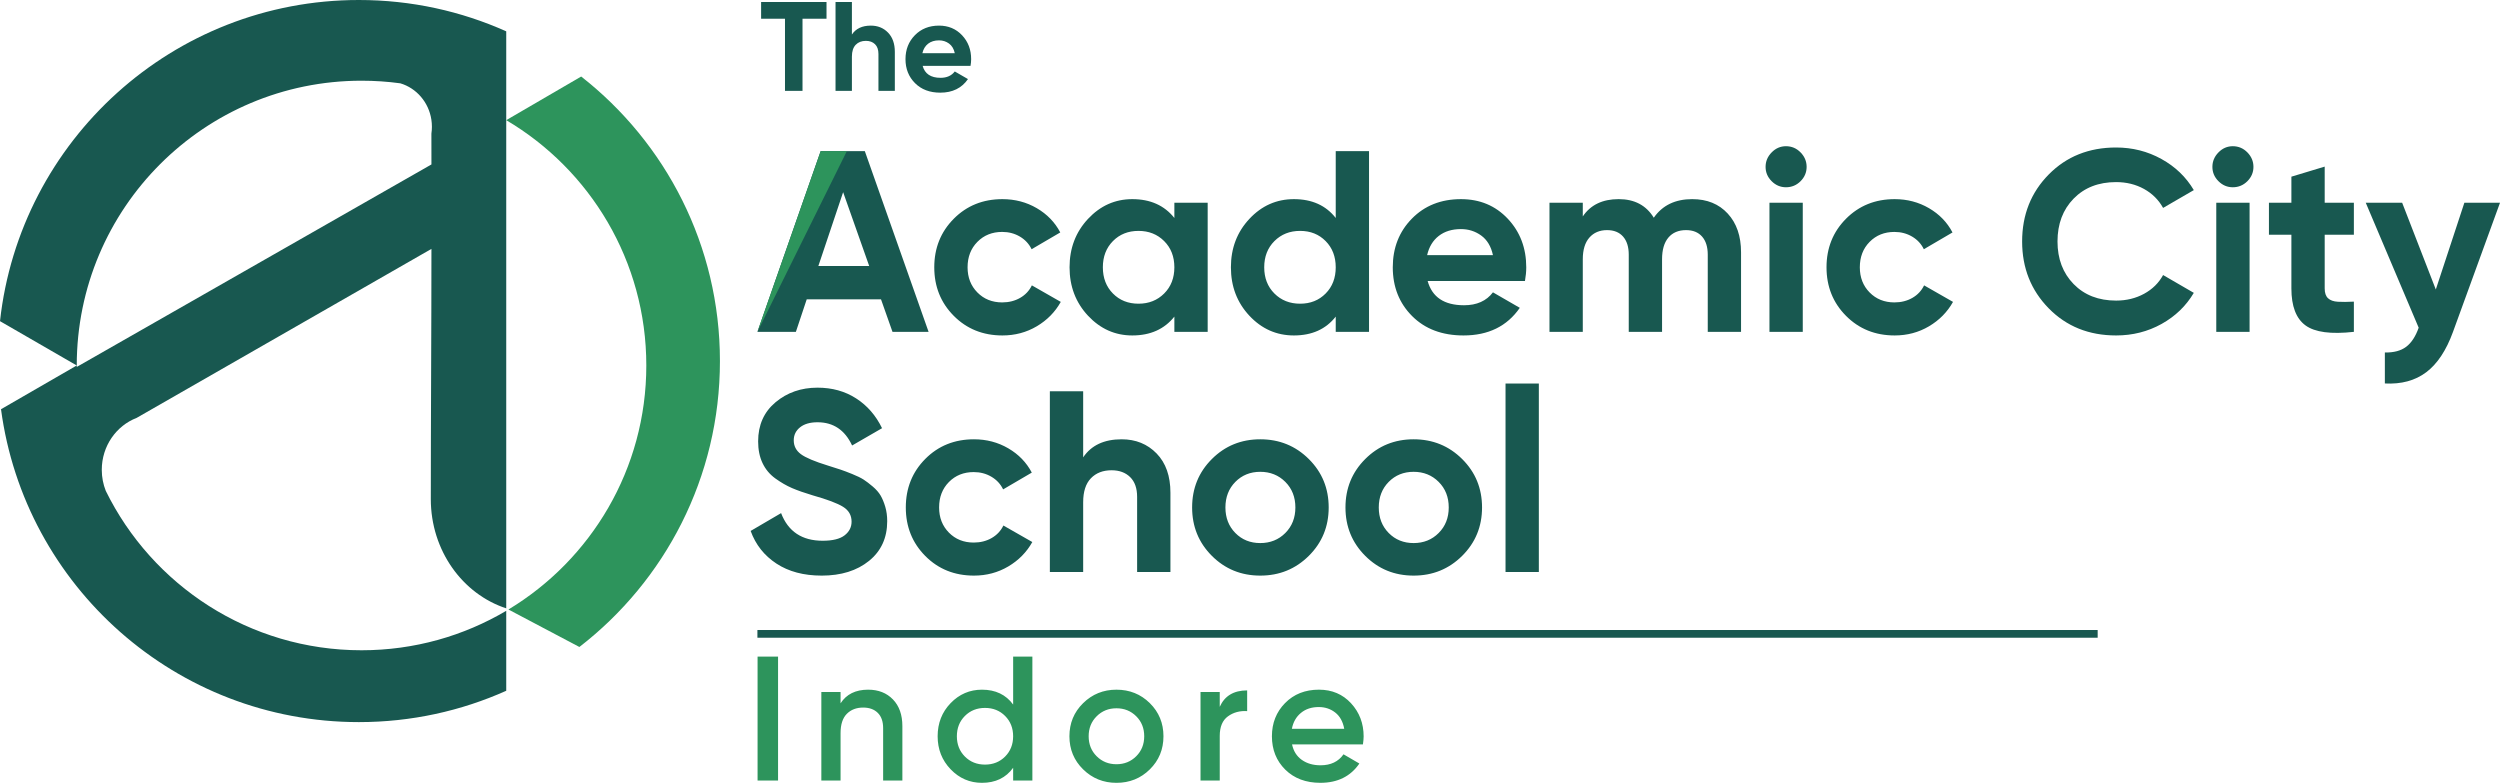 <svg width="198" height="62" viewBox="0 0 198 62" fill="none" xmlns="http://www.w3.org/2000/svg">
<g id="_3074400786416">
<path id="Vector" fill-rule="evenodd" clip-rule="evenodd" d="M6.079 28.946C6.079 16.49 16.177 6.392 28.634 6.392C29.675 6.392 30.701 6.462 31.705 6.599C32.982 6.977 33.956 8.097 34.165 9.479C34.193 9.661 34.207 9.848 34.207 10.037C34.207 10.224 34.194 10.407 34.167 10.586L34.17 12.762V13.024L6.079 29.061C6.079 29.023 6.079 28.985 6.079 28.946H6.079ZM34.17 19.712C34.17 26.317 34.12 32.929 34.12 39.531C34.12 43.605 36.636 47.05 40.094 48.181V46.579V30.88V9.516V2.482C36.53 0.887 32.58 0 28.423 0C13.698 0 1.572 11.13 0 25.436L6.079 28.946L0.08 32.41C1.945 46.399 13.924 57.191 28.423 57.191C32.58 57.191 36.53 56.304 40.094 54.709V48.376C36.736 50.361 32.818 51.501 28.634 51.501C19.741 51.501 12.051 46.355 8.378 38.878C8.174 38.364 8.061 37.801 8.061 37.211C8.061 35.327 9.208 33.72 10.818 33.099L34.17 19.712V19.712Z" fill="#185850"/>
<path id="Vector_2" fill-rule="evenodd" clip-rule="evenodd" d="M40.094 9.517C46.735 13.442 51.188 20.674 51.188 28.947C51.188 37.147 46.812 44.325 40.268 48.273L45.887 51.241C52.658 46.011 57.019 37.813 57.019 28.596C57.019 19.443 52.719 11.294 46.029 6.061L40.094 9.517H40.094Z" fill="#2D945C"/>
<path id="Vector_3" d="M70.685 26.282L69.775 23.705H63.893L63.034 26.282H59.987L64.997 11.968H68.493L73.544 26.282H70.685ZM64.813 21.068H68.841L66.776 15.22L64.813 21.068H64.813ZM79.392 26.568C77.852 26.568 76.567 26.05 75.538 25.014C74.509 23.978 73.994 22.697 73.994 21.17C73.994 19.643 74.509 18.362 75.538 17.326C76.567 16.29 77.852 15.772 79.392 15.772C80.387 15.772 81.294 16.01 82.112 16.487C82.93 16.965 83.55 17.605 83.973 18.409L81.703 19.738C81.499 19.316 81.189 18.982 80.773 18.736C80.357 18.491 79.89 18.368 79.372 18.368C78.581 18.368 77.927 18.631 77.409 19.156C76.891 19.681 76.632 20.352 76.632 21.17C76.632 21.974 76.891 22.639 77.409 23.163C77.927 23.688 78.581 23.951 79.372 23.951C79.904 23.951 80.377 23.831 80.793 23.593C81.209 23.354 81.519 23.024 81.724 22.601L84.014 23.91C83.564 24.714 82.93 25.358 82.112 25.842C81.294 26.326 80.388 26.568 79.392 26.568L79.392 26.568ZM93.01 16.058H95.648V26.282H93.01V25.075C92.219 26.07 91.108 26.568 89.677 26.568C88.314 26.568 87.145 26.046 86.17 25.004C85.196 23.961 84.709 22.683 84.709 21.17C84.709 19.657 85.196 18.379 86.17 17.336C87.145 16.293 88.314 15.772 89.677 15.772C91.108 15.772 92.219 16.269 93.01 17.264V16.058V16.058ZM88.143 23.245C88.675 23.784 89.35 24.053 90.168 24.053C90.986 24.053 91.664 23.784 92.202 23.245C92.741 22.707 93.01 22.015 93.01 21.17C93.01 20.325 92.741 19.633 92.202 19.095C91.664 18.556 90.986 18.287 90.168 18.287C89.35 18.287 88.675 18.556 88.143 19.095C87.612 19.633 87.346 20.325 87.346 21.17C87.346 22.015 87.612 22.707 88.143 23.245ZM105.79 11.969H108.427V26.282H105.79V25.075C105.012 26.07 103.908 26.568 102.477 26.568C101.1 26.568 99.924 26.046 98.95 25.004C97.975 23.961 97.488 22.683 97.488 21.17C97.488 19.657 97.975 18.379 98.95 17.336C99.924 16.293 101.1 15.772 102.477 15.772C103.908 15.772 105.012 16.269 105.79 17.264V11.968V11.969ZM100.933 23.245C101.472 23.784 102.15 24.053 102.968 24.053C103.786 24.053 104.46 23.784 104.992 23.245C105.524 22.707 105.79 22.015 105.79 21.17C105.79 20.325 105.524 19.633 104.992 19.095C104.46 18.556 103.786 18.287 102.968 18.287C102.15 18.287 101.472 18.556 100.933 19.095C100.395 19.633 100.126 20.325 100.126 21.17C100.126 22.015 100.395 22.707 100.933 23.245ZM113.069 22.254C113.423 23.535 114.384 24.176 115.952 24.176C116.96 24.176 117.724 23.835 118.242 23.153L120.368 24.38C119.359 25.839 117.874 26.568 115.911 26.568C114.22 26.568 112.864 26.057 111.842 25.035C110.819 24.013 110.308 22.724 110.308 21.17C110.308 19.63 110.812 18.345 111.821 17.316C112.83 16.287 114.125 15.772 115.706 15.772C117.206 15.772 118.443 16.29 119.418 17.326C120.392 18.363 120.879 19.644 120.879 21.17C120.879 21.511 120.845 21.872 120.777 22.254H113.069V22.254ZM113.028 20.209H118.242C118.092 19.514 117.782 18.996 117.312 18.655C116.841 18.314 116.306 18.144 115.707 18.144C114.998 18.144 114.412 18.325 113.948 18.686C113.485 19.047 113.178 19.555 113.028 20.209ZM134.027 15.772C135.199 15.772 136.137 16.154 136.838 16.917C137.541 17.68 137.891 18.703 137.891 19.984V26.282H135.254V20.168C135.254 19.554 135.104 19.077 134.804 18.736C134.504 18.396 134.081 18.225 133.536 18.225C132.936 18.225 132.469 18.423 132.135 18.818C131.801 19.214 131.635 19.786 131.635 20.536V26.282H128.997V20.168C128.997 19.554 128.847 19.077 128.547 18.736C128.247 18.396 127.824 18.225 127.279 18.225C126.693 18.225 126.226 18.423 125.878 18.818C125.531 19.214 125.357 19.786 125.357 20.536V26.282H122.719V16.058H125.357V17.141C125.97 16.228 126.918 15.771 128.199 15.771C129.453 15.771 130.38 16.262 130.98 17.244C131.662 16.262 132.677 15.771 134.027 15.771L134.027 15.772ZM141.449 14.831C141.013 14.831 140.635 14.671 140.315 14.351C139.994 14.03 139.834 13.652 139.834 13.216C139.834 12.78 139.994 12.398 140.315 12.071C140.635 11.744 141.013 11.58 141.449 11.58C141.899 11.58 142.285 11.744 142.605 12.071C142.925 12.398 143.085 12.78 143.085 13.216C143.085 13.652 142.925 14.03 142.605 14.351C142.285 14.671 141.899 14.831 141.449 14.831ZM140.141 26.282V16.058H142.779V26.282H140.141ZM150.058 26.568C148.517 26.568 147.233 26.05 146.203 25.014C145.174 23.978 144.66 22.697 144.66 21.17C144.66 19.643 145.174 18.362 146.203 17.326C147.233 16.29 148.517 15.772 150.058 15.772C151.053 15.772 151.959 16.011 152.777 16.488C153.595 16.965 154.215 17.605 154.638 18.41L152.368 19.739C152.164 19.316 151.854 18.982 151.438 18.737C151.022 18.492 150.555 18.369 150.037 18.369C149.247 18.369 148.593 18.631 148.075 19.156C147.556 19.681 147.298 20.352 147.298 21.17C147.298 21.974 147.556 22.639 148.075 23.164C148.593 23.688 149.247 23.951 150.037 23.951C150.569 23.951 151.043 23.831 151.459 23.593C151.874 23.355 152.184 23.024 152.389 22.601L154.679 23.91C154.229 24.714 153.595 25.358 152.777 25.842C151.959 26.326 151.053 26.568 150.058 26.568V26.568Z" fill="#185850"/>
<path id="Vector_4" d="M65.46 0.159V1.486H63.559V7.199H62.171V1.486H60.28V0.159H65.46ZM68.97 2.029C69.52 2.029 69.974 2.213 70.332 2.582C70.691 2.951 70.871 3.46 70.871 4.111V7.198H69.573V4.272C69.573 3.936 69.483 3.68 69.302 3.502C69.121 3.325 68.879 3.236 68.578 3.236C68.242 3.236 67.974 3.34 67.773 3.547C67.572 3.755 67.471 4.067 67.471 4.483V7.198H66.174V0.158H67.471V2.733C67.786 2.263 68.286 2.029 68.97 2.029V2.029ZM73.073 5.217C73.247 5.848 73.72 6.163 74.491 6.163C74.987 6.163 75.363 5.995 75.618 5.66L76.663 6.263C76.168 6.981 75.437 7.339 74.471 7.339C73.64 7.339 72.972 7.088 72.47 6.585C71.967 6.082 71.715 5.449 71.715 4.684C71.715 3.926 71.963 3.294 72.46 2.788C72.956 2.282 73.593 2.029 74.371 2.029C75.108 2.029 75.716 2.284 76.196 2.793C76.675 3.303 76.915 3.933 76.915 4.684C76.915 4.852 76.898 5.029 76.865 5.217H73.073L73.073 5.217ZM73.053 4.211H75.618C75.544 3.869 75.391 3.615 75.16 3.447C74.929 3.28 74.666 3.196 74.371 3.196C74.022 3.196 73.733 3.285 73.505 3.462C73.277 3.64 73.127 3.89 73.053 4.212V4.211Z" fill="#185850"/>
<path id="Vector_5" d="M65.074 45.588C63.656 45.588 62.463 45.271 61.496 44.637C60.528 44.003 59.846 43.141 59.451 42.05L61.863 40.639C62.422 42.098 63.52 42.827 65.155 42.827C65.946 42.827 66.525 42.684 66.893 42.398C67.261 42.112 67.445 41.751 67.445 41.315C67.445 40.81 67.221 40.418 66.771 40.139C66.321 39.859 65.517 39.556 64.358 39.229C63.717 39.038 63.175 38.847 62.732 38.657C62.289 38.466 61.846 38.21 61.403 37.89C60.96 37.569 60.623 37.164 60.391 36.673C60.159 36.182 60.044 35.61 60.044 34.956C60.044 33.661 60.504 32.628 61.424 31.858C62.344 31.088 63.451 30.703 64.746 30.703C65.905 30.703 66.924 30.986 67.803 31.552C68.683 32.117 69.368 32.904 69.858 33.913L67.487 35.283C66.914 34.056 66.001 33.443 64.746 33.443C64.16 33.443 63.7 33.576 63.366 33.842C63.032 34.108 62.865 34.452 62.865 34.874C62.865 35.324 63.053 35.689 63.428 35.968C63.803 36.248 64.522 36.551 65.585 36.878C66.021 37.015 66.352 37.12 66.577 37.195C66.801 37.27 67.108 37.386 67.497 37.543C67.885 37.7 68.185 37.846 68.396 37.982C68.608 38.119 68.849 38.303 69.122 38.534C69.394 38.766 69.603 39.005 69.746 39.25C69.889 39.495 70.011 39.792 70.114 40.139C70.216 40.487 70.267 40.865 70.267 41.274C70.267 42.596 69.787 43.646 68.826 44.423C67.865 45.2 66.614 45.589 65.073 45.589L65.074 45.588ZM77.138 45.588C75.597 45.588 74.312 45.07 73.283 44.034C72.254 42.998 71.74 41.717 71.74 40.19C71.74 38.663 72.254 37.382 73.283 36.346C74.312 35.31 75.597 34.792 77.138 34.792C78.133 34.792 79.039 35.031 79.857 35.508C80.675 35.985 81.295 36.625 81.718 37.43L79.448 38.759C79.244 38.336 78.934 38.002 78.518 37.757C78.102 37.511 77.635 37.389 77.117 37.389C76.326 37.389 75.672 37.651 75.154 38.176C74.636 38.701 74.377 39.372 74.377 40.19C74.377 40.994 74.636 41.659 75.154 42.184C75.672 42.708 76.326 42.971 77.117 42.971C77.649 42.971 78.122 42.851 78.538 42.613C78.954 42.374 79.264 42.044 79.469 41.621L81.759 42.929C81.309 43.734 80.675 44.378 79.857 44.862C79.039 45.346 78.133 45.588 77.138 45.588ZM88.833 34.792C89.951 34.792 90.874 35.166 91.604 35.916C92.333 36.666 92.698 37.702 92.698 39.024V45.301H90.06V39.351C90.06 38.669 89.876 38.148 89.508 37.787C89.14 37.425 88.649 37.245 88.036 37.245C87.355 37.245 86.809 37.456 86.4 37.879C85.992 38.301 85.787 38.935 85.787 39.781V45.301H83.149V30.988H85.787V36.223C86.428 35.269 87.443 34.792 88.834 34.792H88.833ZM103.658 44.023C102.608 45.066 101.327 45.588 99.814 45.588C98.3 45.588 97.022 45.066 95.98 44.023C94.937 42.981 94.416 41.703 94.416 40.19C94.416 38.676 94.937 37.398 95.98 36.356C97.023 35.313 98.3 34.792 99.814 34.792C101.327 34.792 102.608 35.313 103.658 36.356C104.707 37.399 105.232 38.676 105.232 40.19C105.232 41.703 104.707 42.981 103.658 44.023ZM97.84 42.214C98.365 42.746 99.023 43.011 99.813 43.011C100.604 43.011 101.265 42.746 101.797 42.214C102.328 41.682 102.594 41.008 102.594 40.19C102.594 39.372 102.328 38.697 101.797 38.165C101.265 37.634 100.604 37.368 99.813 37.368C99.023 37.368 98.365 37.634 97.84 38.165C97.316 38.697 97.053 39.372 97.053 40.19C97.053 41.008 97.316 41.682 97.84 42.214ZM115.803 44.023C114.754 45.066 113.472 45.588 111.959 45.588C110.446 45.588 109.168 45.066 108.126 44.023C107.083 42.981 106.561 41.703 106.561 40.19C106.561 38.676 107.083 37.398 108.126 36.356C109.168 35.313 110.446 34.792 111.959 34.792C113.472 34.792 114.754 35.313 115.803 36.356C116.853 37.399 117.378 38.676 117.378 40.19C117.378 41.703 116.853 42.981 115.803 44.023ZM109.986 42.214C110.511 42.746 111.168 43.011 111.959 43.011C112.75 43.011 113.411 42.746 113.942 42.214C114.474 41.682 114.74 41.008 114.74 40.19C114.74 39.372 114.474 38.697 113.942 38.165C113.411 37.634 112.75 37.368 111.959 37.368C111.168 37.368 110.511 37.634 109.986 38.165C109.461 38.697 109.199 39.372 109.199 40.19C109.199 41.008 109.461 41.682 109.986 42.214ZM119.238 45.301V30.375H121.876V45.301H119.238Z" fill="#185850"/>
<path id="Vector_6" d="M59.987 49.897H166.135V50.508H59.987V49.897Z" fill="#185850"/>
<path id="Vector_7" d="M60 52.001H61.622V61.818H60V52.001ZM68.76 54.623C69.568 54.623 70.222 54.88 70.72 55.394C71.218 55.908 71.468 56.614 71.468 57.512V61.817H69.944V57.666C69.944 57.143 69.803 56.74 69.521 56.46C69.239 56.18 68.853 56.039 68.365 56.039C67.829 56.039 67.396 56.205 67.067 56.537C66.738 56.868 66.573 57.376 66.573 58.059V61.817H65.05V54.805H66.573V55.703C67.034 54.983 67.763 54.622 68.76 54.622V54.623ZM80.241 52.001H81.764V61.818H80.241V60.808C79.668 61.603 78.844 62 77.773 62C76.804 62 75.977 61.643 75.29 60.927C74.603 60.212 74.261 59.34 74.261 58.312C74.261 57.273 74.604 56.399 75.29 55.688C75.977 54.978 76.804 54.623 77.773 54.623C78.844 54.623 79.668 55.016 80.241 55.801V52V52.001ZM76.418 59.918C76.842 60.343 77.373 60.556 78.012 60.556C78.652 60.556 79.183 60.343 79.606 59.918C80.029 59.492 80.24 58.957 80.24 58.312C80.24 57.666 80.029 57.131 79.606 56.705C79.183 56.28 78.652 56.067 78.012 56.067C77.373 56.067 76.842 56.28 76.418 56.705C75.995 57.13 75.784 57.666 75.784 58.312C75.784 58.956 75.995 59.492 76.418 59.918ZM88.422 62C87.388 62 86.508 61.645 85.784 60.934C85.06 60.224 84.698 59.35 84.698 58.312C84.698 57.274 85.06 56.4 85.784 55.689C86.508 54.979 87.388 54.623 88.422 54.623C89.466 54.623 90.348 54.979 91.067 55.689C91.786 56.4 92.146 57.274 92.146 58.312C92.146 59.35 91.787 60.224 91.067 60.934C90.348 61.645 89.466 62 88.422 62ZM86.857 59.896C87.28 60.317 87.802 60.527 88.422 60.527C89.043 60.527 89.564 60.317 89.988 59.896C90.411 59.475 90.622 58.947 90.622 58.312C90.622 57.676 90.411 57.148 89.988 56.727C89.564 56.306 89.043 56.096 88.422 56.096C87.801 56.096 87.28 56.306 86.857 56.727C86.433 57.148 86.222 57.676 86.222 58.312C86.222 58.947 86.433 59.475 86.857 59.896ZM96.603 55.983C96.989 55.114 97.713 54.68 98.775 54.68V56.321C98.193 56.283 97.685 56.421 97.252 56.735C96.82 57.048 96.604 57.565 96.604 58.285V61.819H95.081V54.806H96.604V55.984L96.603 55.983ZM102.33 58.957C102.443 59.49 102.701 59.899 103.106 60.184C103.51 60.469 104.003 60.611 104.586 60.611C105.395 60.611 106.001 60.322 106.406 59.742L107.662 60.471C106.966 61.49 105.936 61.999 104.572 61.999C103.425 61.999 102.499 61.651 101.794 60.955C101.089 60.258 100.736 59.377 100.736 58.311C100.736 57.264 101.084 56.387 101.779 55.681C102.475 54.975 103.368 54.622 104.46 54.622C105.494 54.622 106.343 54.982 107.006 55.703C107.668 56.423 108 57.297 108 58.325C108 58.484 107.981 58.694 107.944 58.956H102.329L102.33 58.957ZM102.316 57.723H106.463C106.359 57.152 106.122 56.722 105.75 56.432C105.379 56.143 104.944 55.998 104.446 55.998C103.881 55.998 103.411 56.151 103.036 56.461C102.659 56.769 102.419 57.19 102.316 57.723H102.316Z" fill="#2D945C"/>
<path id="Vector_8" fill-rule="evenodd" clip-rule="evenodd" d="M59.987 26.282L67.07 11.969H64.997L59.987 26.282Z" fill="#2D945C"/>
<path id="Vector_9" d="M167.595 26.568C165.442 26.568 163.663 25.852 162.259 24.421C160.855 22.989 160.153 21.224 160.153 19.125C160.153 17.012 160.855 15.243 162.259 13.819C163.663 12.394 165.442 11.682 167.595 11.682C168.89 11.682 170.087 11.985 171.184 12.592C172.281 13.198 173.137 14.02 173.75 15.056L171.317 16.467C170.962 15.826 170.458 15.325 169.804 14.964C169.15 14.603 168.414 14.422 167.595 14.422C166.205 14.422 165.084 14.858 164.232 15.731C163.38 16.603 162.954 17.735 162.954 19.125C162.954 20.502 163.38 21.626 164.232 22.499C165.084 23.371 166.205 23.807 167.595 23.807C168.413 23.807 169.153 23.627 169.814 23.266C170.475 22.904 170.976 22.41 171.317 21.783L173.75 23.194C173.136 24.23 172.285 25.051 171.194 25.658C170.104 26.264 168.904 26.568 167.595 26.568ZM176.837 14.831C176.401 14.831 176.023 14.671 175.703 14.351C175.382 14.03 175.222 13.652 175.222 13.216C175.222 12.78 175.382 12.398 175.703 12.071C176.023 11.744 176.401 11.58 176.837 11.58C177.287 11.58 177.672 11.744 177.993 12.071C178.313 12.398 178.473 12.78 178.473 13.216C178.473 13.652 178.313 14.03 177.993 14.351C177.672 14.671 177.287 14.831 176.837 14.831ZM175.529 26.282V16.058H178.167V26.282H175.529ZM186.427 18.593H184.116V22.846C184.116 23.201 184.205 23.46 184.382 23.623C184.559 23.787 184.818 23.879 185.159 23.899C185.5 23.92 185.922 23.916 186.427 23.889V26.282C184.614 26.486 183.336 26.316 182.593 25.77C181.85 25.225 181.478 24.25 181.478 22.846V18.593H179.7V16.058H181.478V13.993L184.116 13.195V16.058H186.427V18.594L186.427 18.593ZM195.178 16.058H198L194.272 26.299C193.74 27.757 193.035 28.82 192.159 29.481C191.28 30.142 190.189 30.439 188.881 30.371V27.917C189.589 27.931 190.152 27.781 190.568 27.467C190.983 27.154 191.314 26.649 191.559 25.954L187.368 16.058H190.251L192.916 22.928L195.178 16.058Z" fill="#185850"/>
</g>
</svg>
